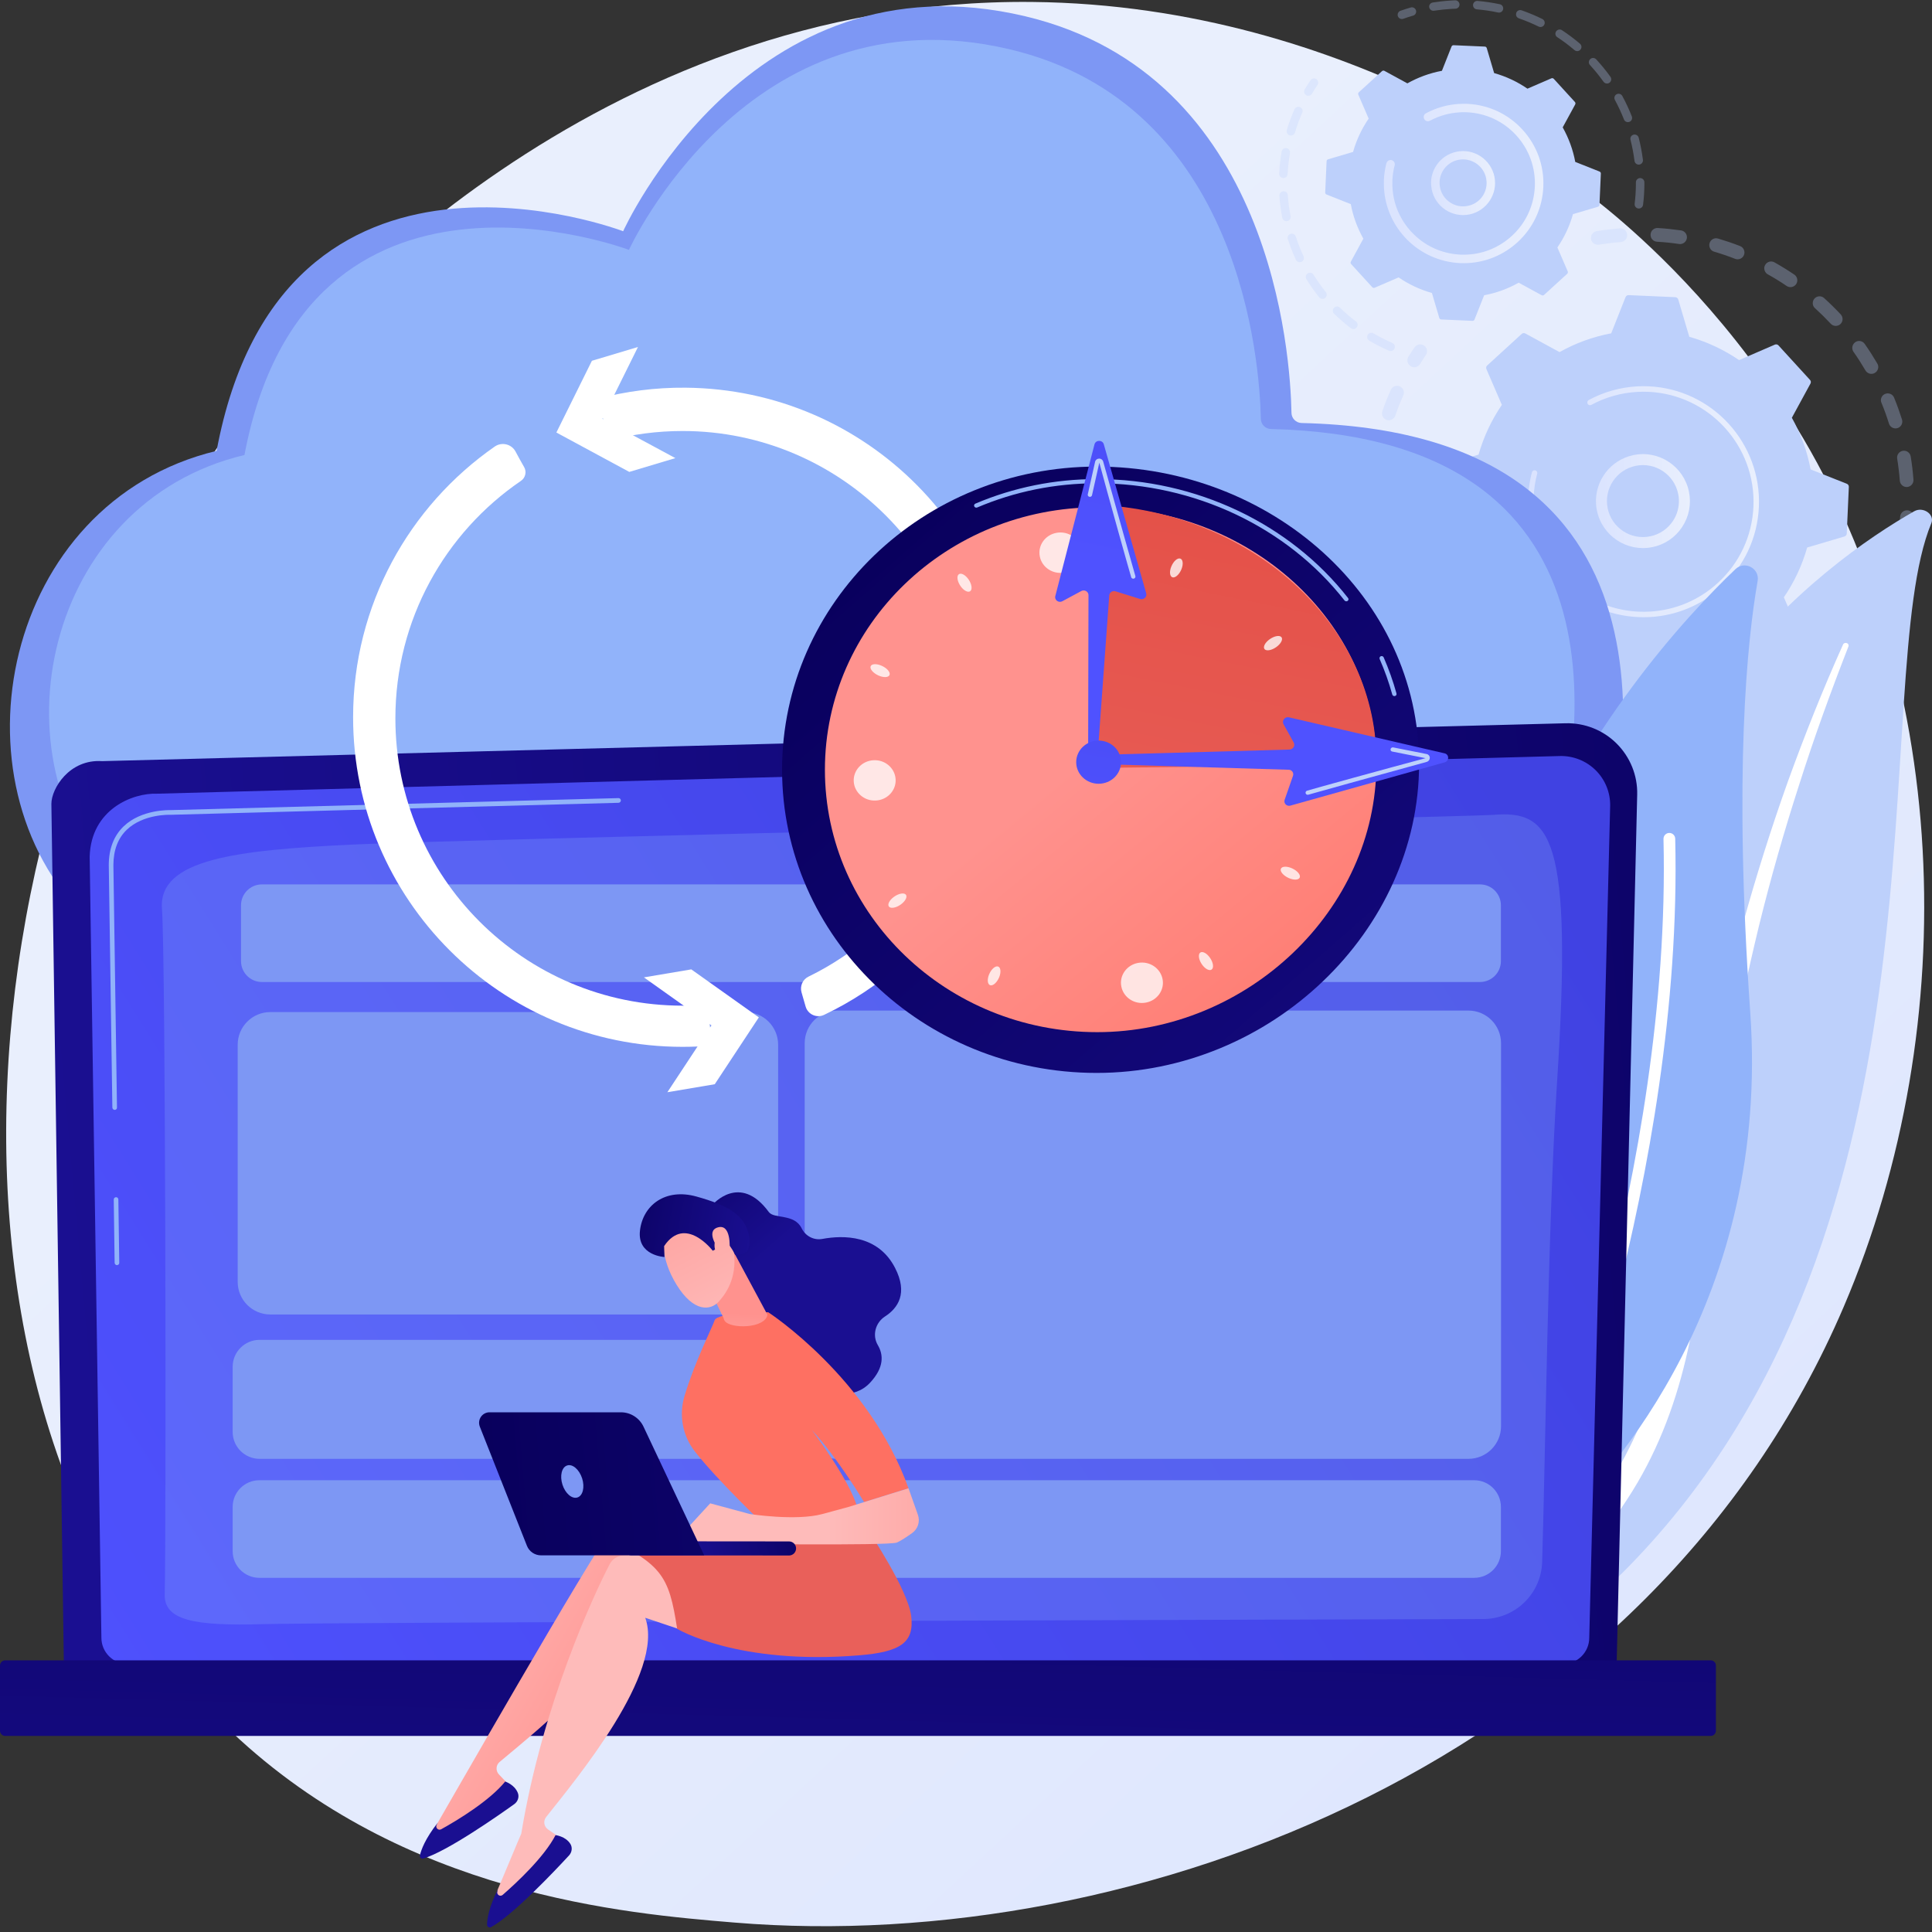 <svg width="363" height="363" viewBox="0 0 363 363" fill="none" xmlns="http://www.w3.org/2000/svg">
<rect x="0" y="0" width="363" height="363" fill="#333333" stroke="none"/>
<path d="M346.426 245.497C309.917 330.827 213.545 367.478 138.039 361.231C117.419 359.521 75.947 356.086 43.559 325.461C-18.637 266.635 -9.059 143.695 50.48 71.299C58.152 61.98 111.224 -0.475 193.936 0.368C254.486 0.977 296.996 35.192 302.167 39.443C308.699 44.821 323.098 57.613 336.071 77.909C366.566 125.602 369.236 192.166 346.426 245.497Z" fill="url(#paint0_linear_1751_79521)"/>
<g opacity="0.3">
<path d="M298.928 44.757C298.889 44.109 299.356 43.526 300.004 43.422C301.442 43.189 302.907 43.02 304.358 42.904C305.071 42.852 305.68 43.383 305.732 44.096C305.732 44.109 305.732 44.109 305.732 44.122C305.771 44.822 305.24 45.418 304.54 45.483C303.153 45.587 301.766 45.755 300.405 45.975C299.706 46.092 299.045 45.612 298.928 44.913C298.928 44.848 298.928 44.796 298.928 44.757ZM310.126 44.2C310.126 44.148 310.126 44.096 310.126 44.044C310.165 43.331 310.774 42.8 311.486 42.839C312.938 42.93 314.415 43.085 315.854 43.292C316.554 43.396 317.046 44.044 316.943 44.757C316.839 45.457 316.178 45.949 315.478 45.846C314.117 45.638 312.718 45.496 311.331 45.418C310.67 45.379 310.152 44.848 310.126 44.2ZM321.155 46.131C321.142 45.988 321.168 45.846 321.207 45.69C321.401 45.003 322.127 44.614 322.801 44.822C324.2 45.237 325.6 45.703 326.948 46.234C327.609 46.494 327.933 47.245 327.674 47.906C327.415 48.567 326.663 48.891 326.002 48.632C324.719 48.127 323.384 47.673 322.062 47.284C321.544 47.142 321.194 46.662 321.155 46.131ZM331.484 50.485C331.471 50.252 331.523 50.006 331.653 49.786C332.002 49.163 332.78 48.943 333.402 49.293C334.672 50.006 335.929 50.783 337.135 51.6C337.718 52.002 337.873 52.805 337.472 53.389C337.07 53.972 336.266 54.127 335.683 53.725C334.543 52.948 333.35 52.209 332.132 51.535C331.743 51.315 331.51 50.913 331.484 50.485ZM340.595 57.03C340.582 56.693 340.686 56.356 340.919 56.097C341.399 55.566 342.215 55.527 342.733 56.007C343.809 56.978 344.859 58.015 345.857 59.078C346.336 59.596 346.311 60.413 345.792 60.892C345.274 61.372 344.457 61.346 343.978 60.828C343.032 59.817 342.034 58.832 341.01 57.899C340.751 57.678 340.608 57.367 340.595 57.03ZM348.021 65.428C347.995 65.001 348.19 64.573 348.566 64.301C349.149 63.886 349.952 64.029 350.354 64.612C351.196 65.804 351.987 67.049 352.726 68.306C353.089 68.915 352.881 69.705 352.259 70.068C351.65 70.431 350.86 70.224 350.497 69.602C349.797 68.409 349.045 67.23 348.242 66.09C348.112 65.895 348.034 65.662 348.021 65.428ZM353.724 112.331C353.711 112.15 353.737 111.969 353.814 111.8C354.32 110.517 354.761 109.182 355.149 107.847C355.344 107.16 356.057 106.772 356.743 106.979C357.43 107.173 357.819 107.886 357.612 108.573C357.197 109.973 356.73 111.372 356.199 112.733C355.94 113.394 355.201 113.718 354.54 113.472C354.061 113.278 353.75 112.824 353.724 112.331ZM353.4 75.265C353.374 74.734 353.672 74.216 354.203 74.008C354.864 73.736 355.616 74.06 355.875 74.708C356.432 76.056 356.925 77.443 357.366 78.829C357.573 79.503 357.197 80.229 356.523 80.436C355.849 80.644 355.123 80.268 354.916 79.594C354.501 78.272 354.035 76.95 353.503 75.68C353.439 75.537 353.4 75.395 353.4 75.265ZM356.575 101.497C356.575 101.406 356.575 101.328 356.588 101.238C356.782 99.864 356.925 98.477 357.016 97.09C357.054 96.377 357.664 95.846 358.376 95.885C359.089 95.924 359.634 96.533 359.582 97.246C359.491 98.697 359.348 100.175 359.141 101.613C359.037 102.313 358.389 102.806 357.677 102.702C357.067 102.611 356.614 102.093 356.575 101.497ZM356.445 86.035C356.406 85.387 356.873 84.804 357.521 84.7C358.221 84.584 358.882 85.063 358.999 85.763C359.232 87.202 359.413 88.666 359.517 90.118C359.517 90.131 359.517 90.131 359.517 90.144C359.556 90.844 359.024 91.44 358.338 91.504C357.625 91.556 357.016 91.025 356.951 90.325C356.847 88.938 356.679 87.552 356.458 86.191C356.445 86.139 356.445 86.087 356.445 86.035Z" fill="#BDD0FB"/>
<path d="M349.707 120.432C349.694 120.173 349.759 119.913 349.901 119.693C350.251 119.123 350.588 118.553 350.912 117.969C351.262 117.347 352.04 117.127 352.662 117.477C353.284 117.827 353.504 118.604 353.154 119.226C352.817 119.836 352.454 120.445 352.091 121.041C351.716 121.65 350.925 121.831 350.316 121.469C349.953 121.222 349.733 120.834 349.707 120.432Z" fill="#BDD0FB"/>
</g>
<g opacity="0.3">
<path d="M317.747 143.164C317.708 142.542 318.135 141.971 318.757 141.842C319.406 141.699 320.066 141.544 320.702 141.375C321.388 141.194 322.088 141.608 322.27 142.295C322.451 142.982 322.036 143.682 321.35 143.864C320.676 144.045 319.976 144.213 319.302 144.356C318.602 144.512 317.928 144.071 317.773 143.371C317.76 143.306 317.747 143.241 317.747 143.164Z" fill="#BDD0FB"/>
<path d="M256.975 97.09C256.936 96.494 256.923 95.911 256.91 95.315C256.897 94.602 257.455 94.019 258.168 93.993C258.88 93.967 259.464 94.537 259.489 95.25C259.515 96.624 259.606 97.997 259.749 99.345C259.826 100.058 259.308 100.68 258.608 100.758C257.895 100.836 257.273 100.317 257.195 99.618C257.092 98.775 257.014 97.933 256.975 97.09ZM257.208 88.511C257.208 88.433 257.208 88.368 257.208 88.29C257.364 86.865 257.597 85.426 257.869 84.026C258.012 83.326 258.686 82.873 259.386 83.016C260.086 83.158 260.539 83.832 260.397 84.532C260.124 85.867 259.917 87.228 259.762 88.588C259.684 89.288 259.049 89.807 258.336 89.716C257.714 89.651 257.247 89.133 257.208 88.511ZM258.349 106.279C258.31 105.67 258.712 105.113 259.321 104.957C260.008 104.789 260.708 105.203 260.876 105.903C261.2 107.225 261.589 108.547 262.03 109.843C262.263 110.517 261.9 111.243 261.226 111.476C260.552 111.709 259.826 111.346 259.593 110.672C259.127 109.312 258.725 107.925 258.375 106.525C258.362 106.435 258.362 106.357 258.349 106.279ZM259.658 77.754C259.645 77.585 259.671 77.43 259.723 77.261C260.189 75.9 260.734 74.552 261.317 73.243C261.602 72.596 262.367 72.297 263.015 72.596C263.663 72.881 263.961 73.645 263.663 74.293C263.105 75.537 262.6 76.82 262.159 78.103C261.926 78.778 261.187 79.127 260.526 78.894C260.008 78.726 259.684 78.259 259.658 77.754ZM262.172 116.621C262.146 116.129 262.405 115.636 262.885 115.403C263.52 115.079 264.298 115.338 264.609 115.973C265.218 117.191 265.892 118.397 266.592 119.563C266.967 120.172 266.773 120.963 266.164 121.326C265.555 121.702 264.764 121.507 264.401 120.898C263.65 119.667 262.95 118.397 262.302 117.127C262.224 116.958 262.172 116.79 262.172 116.621ZM268.16 125.875C268.134 125.473 268.302 125.071 268.626 124.799C269.171 124.345 269.987 124.436 270.441 124.981C271.309 126.03 272.216 127.067 273.162 128.052C273.655 128.558 273.642 129.374 273.137 129.867C272.631 130.359 271.815 130.346 271.322 129.841C270.324 128.804 269.365 127.728 268.458 126.614C268.263 126.393 268.173 126.134 268.16 125.875ZM276.027 133.612C276.014 133.314 276.104 133.003 276.299 132.744C276.739 132.186 277.543 132.083 278.1 132.523C279.176 133.366 280.291 134.169 281.431 134.921C282.027 135.31 282.183 136.113 281.794 136.71C281.405 137.306 280.602 137.461 280.005 137.072C278.813 136.282 277.634 135.439 276.506 134.545C276.208 134.312 276.053 133.962 276.027 133.612ZM285.397 139.431C285.384 139.224 285.423 139.003 285.526 138.809C285.838 138.174 286.602 137.902 287.237 138.2C288.468 138.783 289.739 139.327 291.009 139.807C291.67 140.053 292.007 140.805 291.76 141.466C291.514 142.127 290.762 142.464 290.101 142.218C288.767 141.712 287.419 141.142 286.136 140.52C285.682 140.312 285.423 139.885 285.397 139.431ZM295.817 143.073C295.804 142.956 295.817 142.84 295.843 142.71C295.998 142.023 296.685 141.583 297.385 141.738C298.707 142.036 300.068 142.295 301.416 142.477C302.116 142.58 302.608 143.228 302.504 143.928C302.401 144.628 301.753 145.121 301.053 145.017C299.627 144.823 298.202 144.55 296.802 144.239C296.245 144.123 295.843 143.63 295.817 143.073ZM306.768 144.33C306.768 144.304 306.768 144.278 306.768 144.252C306.768 143.54 307.351 142.969 308.064 142.969C309.062 142.969 310.086 142.943 311.084 142.892C311.447 142.866 311.81 142.853 312.173 142.814C312.885 142.762 313.495 143.293 313.559 143.993C313.624 144.706 313.08 145.315 312.38 145.38C312.004 145.406 311.628 145.432 311.239 145.458C310.19 145.522 309.114 145.548 308.064 145.535C307.364 145.535 306.807 145.004 306.768 144.33Z" fill="#BDD0FB"/>
<path d="M264.427 67.775C264.414 67.516 264.479 67.256 264.622 67.023C264.985 66.427 265.373 65.831 265.775 65.26C266.177 64.677 266.981 64.522 267.564 64.923C268.147 65.325 268.303 66.129 267.901 66.712C267.525 67.269 267.162 67.826 266.812 68.397C266.436 69.006 265.646 69.187 265.037 68.811C264.661 68.565 264.453 68.176 264.427 67.775Z" fill="#BDD0FB"/>
</g>
<path d="M279.423 68.669C279.229 68.837 279.177 69.123 279.281 69.356L282.184 76.069C280.253 78.894 278.762 82.044 277.803 85.426L270.792 87.5C270.546 87.578 270.377 87.798 270.364 88.044L269.975 96.818C269.962 97.078 270.118 97.311 270.351 97.402L277.155 100.097C277.803 103.558 279.009 106.824 280.68 109.805L277.181 116.233C277.065 116.453 277.09 116.738 277.272 116.92L283.195 123.4C283.363 123.594 283.648 123.646 283.882 123.542L290.595 120.639C293.42 122.57 296.57 124.061 299.952 125.02L302.026 132.031C302.104 132.277 302.324 132.446 302.57 132.459L311.344 132.848C311.603 132.861 311.837 132.705 311.927 132.472L314.623 125.668C318.084 125.02 321.35 123.814 324.33 122.143L330.759 125.642C330.979 125.759 331.264 125.733 331.446 125.551L337.926 119.628C338.12 119.46 338.172 119.175 338.068 118.941L335.165 112.228C337.096 109.403 338.587 106.253 339.546 102.871L346.557 100.797C346.803 100.719 346.972 100.499 346.985 100.253L347.374 91.479C347.387 91.22 347.231 90.986 346.998 90.896L340.194 88.2C339.546 84.74 338.34 81.474 336.668 78.493L340.168 72.064C340.284 71.844 340.258 71.559 340.077 71.378L334.154 64.897C333.986 64.703 333.701 64.651 333.467 64.755L326.754 67.658C323.929 65.727 320.779 64.237 317.397 63.277L315.323 56.266C315.245 56.02 315.025 55.851 314.779 55.838L306.005 55.45C305.745 55.437 305.512 55.592 305.421 55.825L302.726 62.629C299.265 63.277 295.999 64.483 293.019 66.155L286.59 62.655C286.37 62.539 286.085 62.565 285.903 62.746L279.423 68.669Z" fill="#BDD0FB"/>
<path d="M299.874 94.641C299.628 90.351 302.569 86.398 306.911 85.504C311.68 84.519 316.346 87.604 317.331 92.373C317.811 94.68 317.357 97.039 316.061 99.009C314.765 100.979 312.782 102.326 310.462 102.793C305.693 103.778 301.027 100.693 300.042 95.924C299.952 95.496 299.887 95.069 299.874 94.641ZM315.439 93.786C315.426 93.449 315.374 93.125 315.309 92.788C314.558 89.133 310.981 86.774 307.326 87.526C303.671 88.278 301.312 91.855 302.064 95.509C302.816 99.164 306.393 101.523 310.047 100.771C311.823 100.408 313.339 99.371 314.337 97.868C315.141 96.65 315.517 95.224 315.439 93.786Z" fill="url(#paint1_linear_1751_79521)"/>
<path d="M287.148 95.548C287.109 94.809 287.096 94.071 287.135 93.319C287.148 93.086 287.161 92.852 287.174 92.619C287.264 91.466 287.446 90.312 287.718 89.185C287.718 89.172 287.731 89.159 287.731 89.133C287.744 89.094 287.757 89.042 287.77 89.003C287.796 88.912 287.809 88.835 287.835 88.744C287.886 88.524 288.081 88.368 288.301 88.355C288.353 88.355 288.405 88.355 288.457 88.368C288.729 88.446 288.897 88.718 288.82 88.99C288.444 90.403 288.223 91.867 288.159 93.345C287.835 100.667 291.373 107.277 296.959 111.204C300.069 113.394 303.815 114.742 307.884 114.923C308.597 114.949 309.31 114.949 310.01 114.911C314.74 114.638 319.211 112.772 322.749 109.532C326.819 105.812 329.204 100.719 329.45 95.198C329.955 83.806 321.103 74.138 309.724 73.619C309.025 73.594 308.325 73.594 307.625 73.632C304.605 73.801 301.65 74.63 298.993 76.069C298.929 76.108 298.851 76.121 298.773 76.134C298.579 76.147 298.384 76.043 298.294 75.862C298.164 75.615 298.255 75.304 298.501 75.162C301.3 73.645 304.398 72.777 307.56 72.596C308.286 72.557 309.025 72.544 309.763 72.583C321.713 73.114 331.005 83.275 330.474 95.237C330.214 101.03 327.713 106.37 323.436 110.284C319.717 113.692 315.025 115.649 310.061 115.934C309.323 115.973 308.571 115.986 307.832 115.947C302.039 115.688 296.699 113.187 292.785 108.91C289.403 105.203 287.433 100.512 287.148 95.548Z" fill="url(#paint2_linear_1751_79521)"/>
<g opacity="0.3">
<path d="M262.6 2.818C262.587 2.481 262.782 2.144 263.132 2.027C263.767 1.807 264.415 1.587 265.063 1.405C265.49 1.289 265.918 1.522 266.048 1.95C266.177 2.377 265.931 2.818 265.503 2.935C264.881 3.116 264.259 3.311 263.663 3.531C263.248 3.673 262.795 3.466 262.652 3.051C262.613 2.974 262.6 2.896 262.6 2.818Z" fill="#BDD0FB"/>
<path d="M268.523 1.302C268.497 0.9 268.782 0.537 269.197 0.472C270.351 0.291 271.517 0.161 272.67 0.096C272.917 0.083 273.163 0.07 273.409 0.057C273.85 0.045 274.2 0.407 274.226 0.822C274.239 1.263 273.902 1.626 273.461 1.639C273.228 1.652 272.994 1.652 272.761 1.665C271.66 1.729 270.545 1.846 269.443 2.014C269.016 2.079 268.601 1.794 268.536 1.353C268.523 1.366 268.523 1.328 268.523 1.302ZM276.766 1.017C276.766 0.978 276.766 0.939 276.766 0.9C276.805 0.459 277.194 0.135 277.621 0.174C279.021 0.291 280.434 0.511 281.807 0.796C282.235 0.887 282.507 1.315 282.416 1.742C282.326 2.17 281.898 2.442 281.47 2.351C280.161 2.066 278.814 1.872 277.479 1.755C277.09 1.729 276.792 1.405 276.766 1.017ZM284.84 2.74C284.84 2.637 284.853 2.533 284.879 2.429C285.021 2.014 285.475 1.794 285.89 1.937C287.212 2.403 288.534 2.948 289.791 3.57C290.18 3.764 290.348 4.244 290.154 4.632C289.959 5.021 289.48 5.19 289.091 4.995C287.886 4.399 286.629 3.881 285.371 3.44C285.06 3.336 284.853 3.051 284.84 2.74ZM292.24 6.382C292.227 6.214 292.279 6.045 292.37 5.903C292.616 5.54 293.109 5.436 293.471 5.669C294.651 6.447 295.791 7.302 296.854 8.209C297.191 8.495 297.23 9 296.945 9.324C296.66 9.661 296.154 9.7 295.83 9.415C294.806 8.546 293.731 7.73 292.603 6.991C292.383 6.862 292.253 6.628 292.24 6.382ZM298.526 11.735C298.513 11.501 298.604 11.268 298.785 11.1C299.109 10.802 299.615 10.827 299.913 11.151C300.859 12.188 301.766 13.29 302.583 14.43C302.842 14.793 302.751 15.286 302.401 15.545C302.038 15.804 301.546 15.713 301.286 15.363C300.509 14.275 299.654 13.225 298.746 12.227C298.604 12.085 298.539 11.916 298.526 11.735ZM303.321 18.448C303.308 18.15 303.451 17.852 303.736 17.709C304.125 17.502 304.604 17.644 304.812 18.033C305.486 19.265 306.082 20.561 306.6 21.869C306.756 22.284 306.561 22.738 306.147 22.893C305.732 23.049 305.278 22.854 305.123 22.44C304.63 21.195 304.06 19.964 303.425 18.785C303.36 18.668 303.334 18.552 303.321 18.448ZM306.328 26.12C306.302 25.745 306.548 25.408 306.924 25.304C307.352 25.2 307.78 25.447 307.896 25.874C308.246 27.235 308.505 28.635 308.687 30.034C308.739 30.475 308.428 30.864 308 30.929C307.559 30.98 307.17 30.669 307.106 30.242C306.937 28.907 306.678 27.572 306.354 26.276C306.341 26.224 306.328 26.172 306.328 26.12ZM307.132 38.433C307.132 38.381 307.132 38.342 307.132 38.29C307.274 37.137 307.352 35.957 307.365 34.791C307.365 34.609 307.365 34.441 307.365 34.259C307.365 33.819 307.715 33.469 308.155 33.456C308.596 33.456 308.959 33.806 308.959 34.246C308.959 34.428 308.959 34.622 308.959 34.804C308.946 36.035 308.868 37.266 308.713 38.471C308.661 38.912 308.259 39.223 307.831 39.171C307.443 39.132 307.145 38.808 307.132 38.433Z" fill="#BDD0FB"/>
</g>
<g opacity="0.3">
<path d="M240.387 36.774C240.361 36.347 240.685 35.971 241.125 35.932C241.566 35.906 241.942 36.23 241.968 36.671C242.058 37.993 242.227 39.315 242.486 40.611C242.564 41.038 242.292 41.453 241.851 41.544C241.423 41.621 241.009 41.349 240.918 40.909C240.659 39.548 240.477 38.161 240.387 36.774ZM240.348 32.705C240.348 32.679 240.348 32.653 240.348 32.614C240.412 31.227 240.568 29.841 240.801 28.48C240.879 28.052 241.281 27.754 241.721 27.832C242.149 27.91 242.447 28.324 242.369 28.752C242.149 30.048 241.994 31.383 241.929 32.705C241.903 33.145 241.527 33.482 241.099 33.456C240.698 33.431 240.374 33.107 240.348 32.705ZM241.929 44.745C241.903 44.395 242.123 44.058 242.473 43.941C242.888 43.812 243.341 44.032 243.471 44.447C243.873 45.704 244.365 46.948 244.923 48.14C245.104 48.542 244.936 49.009 244.534 49.19C244.132 49.372 243.665 49.203 243.484 48.801C242.901 47.544 242.395 46.248 241.968 44.926C241.942 44.874 241.929 44.81 241.929 44.745ZM241.734 24.708C241.734 24.618 241.734 24.527 241.773 24.436C242.175 23.114 242.655 21.792 243.225 20.535C243.406 20.133 243.873 19.952 244.275 20.133C244.676 20.315 244.858 20.781 244.676 21.183C244.145 22.389 243.678 23.646 243.303 24.903C243.173 25.317 242.732 25.564 242.318 25.434C241.968 25.317 241.747 25.032 241.734 24.708ZM245.337 52.093C245.324 51.808 245.454 51.536 245.713 51.367C246.089 51.134 246.582 51.251 246.802 51.627C247.502 52.741 248.266 53.83 249.096 54.867C249.368 55.204 249.316 55.709 248.979 55.981C248.642 56.254 248.137 56.202 247.865 55.865C246.996 54.789 246.193 53.648 245.454 52.469C245.389 52.352 245.35 52.223 245.337 52.093ZM250.418 58.418C250.405 58.197 250.483 57.99 250.638 57.822C250.949 57.511 251.442 57.498 251.766 57.809C252.712 58.729 253.723 59.61 254.772 60.401C255.122 60.673 255.187 61.165 254.915 61.515C254.643 61.865 254.15 61.93 253.8 61.658C252.699 60.816 251.649 59.908 250.651 58.936C250.508 58.807 250.431 58.612 250.418 58.418ZM256.872 63.356C256.859 63.2 256.898 63.045 256.976 62.915C257.196 62.539 257.688 62.41 258.064 62.63C259.205 63.304 260.397 63.9 261.602 64.431C262.004 64.6 262.186 65.079 262.017 65.481C261.849 65.883 261.369 66.064 260.967 65.896C259.697 65.352 258.453 64.716 257.261 64.004C257.027 63.848 256.885 63.602 256.872 63.356Z" fill="#BDD0FB"/>
<path d="M245.026 17.243C245.013 17.087 245.052 16.932 245.143 16.789C245.492 16.206 245.855 15.623 246.231 15.079C246.477 14.716 246.97 14.625 247.333 14.871C247.696 15.117 247.786 15.61 247.54 15.973C247.177 16.504 246.827 17.049 246.503 17.606C246.283 17.982 245.791 18.111 245.415 17.878C245.181 17.748 245.039 17.502 245.026 17.243Z" fill="#BDD0FB"/>
</g>
<path d="M255.316 17.334C255.186 17.45 255.147 17.632 255.212 17.787L257.156 22.284C255.86 24.177 254.862 26.276 254.227 28.544L249.536 29.931C249.367 29.983 249.251 30.125 249.251 30.294L248.991 36.165C248.978 36.333 249.082 36.489 249.251 36.553L253.8 38.355C254.227 40.675 255.044 42.852 256.158 44.848L253.813 49.151C253.735 49.306 253.748 49.488 253.864 49.617L257.83 53.959C257.947 54.089 258.128 54.128 258.284 54.063L262.781 52.119C264.673 53.415 266.773 54.413 269.041 55.048L270.427 59.739C270.479 59.908 270.622 60.024 270.79 60.024L276.661 60.284C276.83 60.297 276.985 60.193 277.05 60.024L278.852 55.475C281.171 55.048 283.349 54.231 285.345 53.117L289.647 55.462C289.803 55.54 289.984 55.527 290.114 55.411L294.456 51.445C294.585 51.328 294.624 51.147 294.559 50.991L292.615 46.494C293.911 44.602 294.909 42.502 295.544 40.234L300.236 38.847C300.404 38.796 300.521 38.653 300.521 38.485L300.78 32.614C300.793 32.445 300.69 32.29 300.521 32.225L295.972 30.423C295.544 28.104 294.728 25.926 293.613 23.93L295.959 19.628C296.037 19.472 296.024 19.291 295.907 19.161L291.941 14.819C291.825 14.69 291.643 14.651 291.488 14.716L286.991 16.66C285.098 15.364 282.999 14.366 280.731 13.731L279.344 9.039C279.292 8.871 279.15 8.754 278.981 8.754L273.11 8.495C272.942 8.482 272.786 8.585 272.721 8.754L270.92 13.303C268.6 13.731 266.423 14.547 264.427 15.662L260.124 13.316C259.969 13.238 259.787 13.251 259.658 13.368L255.316 17.334Z" fill="#BDD0FB"/>
<path d="M268.886 34.713C268.808 33.43 269.158 32.173 269.871 31.084C270.752 29.75 272.113 28.829 273.681 28.506C276.921 27.845 280.109 29.931 280.783 33.184C281.444 36.437 279.345 39.612 276.104 40.286C274.536 40.61 272.929 40.299 271.581 39.418C270.246 38.537 269.326 37.176 269.002 35.608C268.95 35.297 268.912 34.998 268.886 34.713ZM279.306 34.13C279.293 33.923 279.267 33.703 279.228 33.482C278.735 31.098 276.39 29.555 274.005 30.035C272.851 30.268 271.854 30.942 271.206 31.927C270.558 32.912 270.324 34.091 270.57 35.245C270.804 36.398 271.478 37.396 272.463 38.044C273.448 38.692 274.627 38.925 275.78 38.679C277.958 38.264 279.435 36.294 279.306 34.13Z" fill="url(#paint3_linear_1751_79521)"/>
<path d="M260.033 35.322C260.007 34.817 260.007 34.312 260.02 33.806C260.059 32.782 260.215 31.771 260.461 30.786C260.474 30.747 260.487 30.696 260.5 30.657C260.59 30.32 260.889 30.087 261.226 30.061C261.303 30.061 261.394 30.061 261.472 30.087C261.899 30.203 262.146 30.631 262.042 31.058C261.796 31.979 261.653 32.925 261.614 33.871C261.614 33.923 261.614 33.974 261.614 34.026C261.537 36.281 262.016 38.472 263.001 40.429C263.532 41.491 264.219 42.502 265.036 43.41C265.049 43.422 265.049 43.422 265.062 43.435C265.088 43.461 265.101 43.474 265.127 43.5C267.537 46.144 270.829 47.673 274.406 47.842C274.873 47.868 275.326 47.855 275.78 47.829C278.851 47.66 281.729 46.442 284.035 44.343C286.679 41.932 288.209 38.64 288.377 35.063C288.533 31.499 287.301 28.078 284.891 25.434C282.48 22.79 279.188 21.261 275.611 21.092C275.158 21.066 274.704 21.079 274.251 21.105C272.294 21.222 270.388 21.753 268.665 22.686C268.561 22.738 268.444 22.777 268.328 22.777C268.03 22.79 267.732 22.647 267.589 22.362C267.382 21.973 267.524 21.494 267.913 21.287C269.844 20.25 271.982 19.641 274.173 19.524C274.678 19.498 275.184 19.498 275.689 19.511C279.681 19.692 283.374 21.416 286.07 24.371C288.766 27.326 290.153 31.149 289.971 35.141C289.79 39.133 288.066 42.826 285.111 45.522C282.545 47.868 279.305 49.229 275.883 49.423C275.378 49.449 274.86 49.449 274.341 49.436C266.578 49.073 260.461 42.891 260.033 35.322Z" fill="url(#paint4_linear_1751_79521)"/>
<path d="M244.546 79.478C243.509 79.452 242.666 78.609 242.653 77.572C242.459 66.932 239.141 14.093 192.601 3.051C140.799 -9.248 117.082 43.448 117.082 43.448C117.082 43.448 52.981 18.863 40.695 84.713C0.505 94.369 -9.941 146.857 16.2 172.506C20.347 176.575 25.92 178.882 31.739 178.934L283.452 181.202C290.839 181.267 297.384 176.433 299.484 169.343C307.351 142.814 317.654 81.188 244.546 79.478Z" fill="#7D97F4"/>
<path d="M238.791 80.605C237.754 80.579 236.925 79.75 236.899 78.713C236.691 68.5 233.4 19.511 189.581 9.233C140.592 -2.249 118.171 46.948 118.171 46.948C118.171 46.948 57.556 23.995 45.931 85.491C8.294 94.421 -1.75 142.581 22.071 166.777C26.244 171.015 31.933 173.426 37.882 173.478L274.833 175.59C282.234 175.655 288.804 170.795 290.878 163.693C298.278 138.498 307.052 82.238 238.791 80.605Z" fill="#91B3FA"/>
<path d="M362.873 98.309C363.56 96.65 361.33 95.108 359.646 96.067C342.59 105.787 300.43 136.36 298.927 201.679C297.035 283.627 272.903 309.664 245.92 323.531C245.92 323.531 280.329 320.589 305.99 294.358C369.003 229.959 350.651 127.703 362.873 98.309Z" fill="#BDD0FB"/>
<path d="M347.308 121.443C343.952 130.049 340.802 138.719 338.029 147.48C335.204 156.228 332.676 165.067 330.486 173.971C328.335 182.887 326.378 191.843 324.861 200.876C323.293 209.896 322.192 218.994 321.103 228.118C319.962 237.242 318.874 246.431 316.696 255.516C314.532 264.575 311.085 273.518 305.823 281.553C304.514 283.562 303.153 285.545 301.663 287.437C300.211 289.355 298.669 291.222 297.088 293.049C293.886 296.704 290.4 300.164 286.616 303.378C279.034 309.78 270.273 315.133 260.916 319.345C259.931 319.786 258.687 319.436 258.129 318.555C257.585 317.686 257.909 316.636 258.855 316.183H258.868C261.11 315.107 263.339 314.006 265.491 312.813C266.579 312.23 267.629 311.621 268.705 311.012C269.742 310.377 270.817 309.768 271.828 309.107C275.937 306.502 279.825 303.65 283.428 300.54C290.672 294.371 296.841 287.178 301.883 279.505C304.358 275.643 306.484 271.613 308.246 267.44C309.996 263.266 311.383 258.951 312.471 254.557C314.662 245.757 315.828 236.672 317.033 227.561C318.265 218.45 319.561 209.313 321.31 200.241C322.166 195.705 323.112 191.195 324.161 186.698C324.667 184.443 325.224 182.213 325.781 179.971C326.365 177.742 326.948 175.5 327.557 173.284C330.032 164.38 332.806 155.567 335.916 146.858C339.066 138.162 342.487 129.543 346.297 121.08C346.401 120.834 346.725 120.73 347.01 120.834C347.257 120.925 347.399 121.197 347.308 121.443Z" fill="white"/>
<path d="M285.488 285.752C286.486 288.383 289.842 289.135 291.903 287.217C303.243 276.615 332.585 243.722 328.853 190.262C325.703 145.108 328.282 120.328 330.239 109.157C330.654 106.798 327.816 105.282 326.079 106.928C306.95 125.188 249.355 190.404 285.488 285.752Z" fill="#91B3FA"/>
<path d="M289.298 285.713C289.363 285.752 289.415 285.778 289.493 285.804C290.063 286.024 290.698 285.752 290.918 285.195C291.177 284.56 316.294 220.55 314.752 157.576C314.739 156.967 314.234 156.487 313.624 156.5C313.015 156.513 312.536 157.019 312.549 157.628C314.078 220.148 289.13 283.743 288.87 284.378C288.676 284.884 288.87 285.428 289.298 285.713Z" fill="white"/>
<path d="M303.747 312.709C303.747 315.573 301.401 317.906 298.55 317.906H17.197C14.333 317.906 12 315.573 12 312.709L9.654 151.031C9.654 148.167 13.024 142.594 19.193 143.009L294.156 135.893C297.746 135.803 301.22 137.176 303.76 139.717C306.3 142.257 307.7 145.717 307.609 149.307L303.747 312.709Z" fill="url(#paint5_linear_1751_79521)"/>
<path d="M298.602 307.719C298.602 310.428 296.386 312.644 293.677 312.644H23.976C21.267 312.644 19.051 310.428 19.051 307.719L16.848 160.945C17.107 152.106 24.857 148.944 29.549 149.125L293.068 142.049C295.595 141.984 298.032 142.956 299.82 144.732C301.609 146.507 302.594 148.957 302.529 151.471L298.602 307.719Z" fill="url(#paint6_linear_1751_79521)"/>
<path d="M21.98 237.708C21.747 237.708 21.552 237.514 21.54 237.281L21.371 225.383C21.371 225.137 21.566 224.942 21.799 224.942C22.045 224.93 22.239 225.137 22.239 225.37L22.408 237.268C22.421 237.501 22.227 237.695 21.98 237.708Z" fill="#91B3FA"/>
<path d="M21.552 208.535C21.319 208.535 21.124 208.34 21.111 208.107L20.438 162.513C20.451 159.454 21.397 157.018 23.237 155.255C26.594 152.041 31.829 152.21 32.05 152.21L116.2 149.955H116.213C116.447 149.955 116.641 150.136 116.654 150.382C116.654 150.629 116.472 150.823 116.226 150.836L32.05 153.091C31.817 153.078 26.931 152.935 23.833 155.89C22.161 157.484 21.319 159.714 21.306 162.526L21.98 208.107C21.993 208.34 21.798 208.535 21.552 208.535Z" fill="#91B3FA"/>
<path opacity="0.24" d="M30.949 299.58C31.234 287.449 31.13 180.022 30.431 170.743C29.731 161.463 44.181 159.727 66.369 158.677C88.557 157.627 275.728 153.493 280.549 153.104C291.384 152.223 295.57 156.785 292.537 203.571C290.84 229.932 290.373 273.478 289.751 293.489C289.57 299.45 284.697 304.168 278.735 304.194C233.698 304.324 61.056 304.816 49.573 305.153C36.34 305.555 30.832 304.388 30.949 299.58Z" fill="#91B3FA"/>
<path d="M321.426 326.161H0.972C0.441 326.161 0 325.721 0 325.189V312.929C0 312.398 0.441 311.957 0.972 311.957H321.426C321.957 311.957 322.398 312.398 322.398 312.929V325.189C322.398 325.721 321.957 326.161 321.426 326.161Z" fill="url(#paint7_linear_1751_79521)"/>
<path d="M49.21 184.507H278.074C280.238 184.507 282.001 182.757 282.001 180.58V170.095C282.001 167.931 280.251 166.168 278.074 166.168H49.21C47.046 166.168 45.283 167.918 45.283 170.095V180.58C45.283 182.744 47.033 184.507 49.21 184.507Z" fill="#7D97F4"/>
<path d="M48.73 296.456H276.985C279.759 296.456 282.001 294.214 282.001 291.441V283.133C282.001 280.36 279.759 278.118 276.985 278.118H48.73C45.957 278.118 43.715 280.36 43.715 283.133V291.441C43.715 294.214 45.957 296.456 48.73 296.456Z" fill="#7D97F4"/>
<path d="M48.769 274.1H141.137C143.923 274.1 146.191 271.832 146.191 269.046V256.799C146.191 254.012 143.923 251.744 141.137 251.744H48.769C45.983 251.744 43.715 254.012 43.715 256.799V269.046C43.715 271.832 45.983 274.1 48.769 274.1Z" fill="#7D97F4"/>
<path d="M50.79 246.975H140.073C143.456 246.975 146.203 244.227 146.203 240.845V196.287C146.203 192.905 143.456 190.157 140.073 190.157H50.79C47.408 190.157 44.66 192.905 44.66 196.287V240.845C44.66 244.227 47.395 246.975 50.79 246.975Z" fill="#7D97F4"/>
<path d="M157.324 274.1H275.896C279.279 274.1 282.026 271.353 282.026 267.97V196.002C282.026 192.62 279.279 189.872 275.896 189.872H157.324C153.941 189.872 151.193 192.62 151.193 196.002V267.97C151.193 271.353 153.941 274.1 157.324 274.1Z" fill="#7D97F4"/>
<path d="M126.893 86.074L113.182 78.687L119.869 65.195L111.212 67.787L104.537 81.266L118.236 88.666L126.893 86.074Z" fill="white"/>
<path d="M120.984 183.638L133.672 192.658L125.391 205.217L134.294 203.713L142.576 191.155L129.888 182.135L120.984 183.638Z" fill="white"/>
<path d="M133.102 188.732C131.508 188.874 129.901 188.952 128.268 188.952C98.459 188.952 74.288 164.781 74.288 134.973C74.288 116.427 83.633 100.071 97.876 90.351C98.718 89.781 98.99 88.653 98.485 87.772C97.928 86.8 97.383 85.828 96.865 84.843C96.113 83.43 94.286 82.99 92.964 83.897C76.88 95.081 66.344 113.692 66.344 134.765C66.344 168.967 94.066 196.689 128.268 196.689C130.237 196.689 132.169 196.599 134.087 196.417C133.413 193.877 133.154 191.311 133.102 188.732Z" fill="white"/>
<path d="M128.813 72.842C123.149 72.79 117.654 73.516 112.418 74.89C112.548 75.823 112.561 76.795 112.975 77.624C113.533 79.322 114.038 81.033 114.518 82.743C118.911 81.59 123.512 80.981 128.268 80.981C158.025 80.981 182.299 105.307 182.247 135.064C182.209 156.344 169.845 174.748 151.908 183.496C150.806 184.027 150.262 185.285 150.599 186.451C150.858 187.332 151.104 188.227 151.363 189.108C151.791 190.598 153.45 191.35 154.85 190.676C175.741 180.723 190.179 159.429 190.179 134.74C190.192 100.706 162.872 73.14 128.813 72.842Z" fill="white"/>
<path d="M146.943 144.628C146.943 176.083 173.408 201.589 206.055 201.589C238.701 201.589 266.631 174.968 266.631 143.514C266.631 112.06 238.701 87.668 206.055 87.668C173.408 87.668 146.943 113.174 146.943 144.628Z" fill="url(#paint8_linear_1751_79521)"/>
<path d="M261.992 130.787C262.031 130.787 262.057 130.787 262.096 130.774C262.316 130.722 262.446 130.502 262.381 130.294C261.746 127.987 260.93 125.706 259.971 123.503C259.88 123.309 259.647 123.218 259.439 123.296C259.232 123.387 259.141 123.607 259.219 123.814C260.165 125.979 260.969 128.234 261.591 130.489C261.643 130.67 261.811 130.787 261.992 130.787Z" fill="#91B3FA"/>
<path d="M252.958 112.98C253.049 112.98 253.126 112.954 253.204 112.902C253.386 112.773 253.425 112.526 253.282 112.358C242.331 98.361 224.692 90.015 206.094 90.015C198.149 90.015 190.464 91.57 183.258 94.629C183.051 94.719 182.96 94.953 183.051 95.147C183.141 95.341 183.388 95.432 183.595 95.354C190.697 92.335 198.266 90.805 206.094 90.805C224.433 90.805 241.838 99.048 252.634 112.838C252.712 112.928 252.828 112.98 252.958 112.98Z" fill="#91B3FA"/>
<path d="M154.992 144.628C154.992 171.858 177.906 193.929 206.159 193.929C234.412 193.929 258.596 170.886 258.596 143.656C258.596 116.427 234.425 95.315 206.159 95.315C177.893 95.315 154.992 117.399 154.992 144.628Z" fill="url(#paint9_linear_1751_79521)"/>
<path opacity="0.78" d="M160.409 146.845C160.539 148.931 162.405 150.538 164.57 150.409C166.747 150.292 168.406 148.49 168.276 146.404C168.147 144.317 166.28 142.71 164.116 142.84C161.939 142.956 160.28 144.758 160.409 146.845Z" fill="white"/>
<path opacity="0.78" d="M213.843 180.917C211.705 181.293 210.279 183.276 210.681 185.337C211.07 187.398 213.118 188.771 215.269 188.382C217.407 188.007 218.833 186.024 218.431 183.963C218.03 181.902 215.982 180.529 213.843 180.917Z" fill="white"/>
<path opacity="0.78" d="M198.525 100.11C196.387 100.486 194.961 102.469 195.363 104.53C195.752 106.59 197.799 107.964 199.951 107.575C202.089 107.2 203.515 105.217 203.113 103.156C202.711 101.095 200.663 99.722 198.525 100.11Z" fill="white"/>
<path opacity="0.78" d="M185.837 183.081C185.436 184.053 185.539 184.96 186.058 185.116C186.576 185.271 187.328 184.597 187.73 183.625C188.131 182.653 188.028 181.746 187.509 181.591C186.991 181.435 186.239 182.109 185.837 183.081Z" fill="white"/>
<path opacity="0.78" d="M167.951 168.515C167.082 169.15 166.681 169.979 167.044 170.368C167.406 170.757 168.404 170.562 169.273 169.927C170.141 169.292 170.543 168.463 170.18 168.074C169.817 167.685 168.819 167.88 167.951 168.515Z" fill="white"/>
<path opacity="0.78" d="M165.709 125.11C164.724 124.657 163.778 124.695 163.583 125.188C163.389 125.68 164.037 126.445 165.009 126.899C165.994 127.352 166.94 127.313 167.134 126.821C167.329 126.328 166.694 125.564 165.709 125.11Z" fill="white"/>
<path opacity="0.78" d="M242.783 163.161C241.798 162.708 240.852 162.747 240.658 163.239C240.463 163.732 241.111 164.496 242.083 164.95C243.068 165.404 244.014 165.365 244.209 164.872C244.403 164.38 243.768 163.615 242.783 163.161Z" fill="white"/>
<path opacity="0.78" d="M181.999 108.897C181.403 108.016 180.574 107.575 180.146 107.899C179.718 108.223 179.848 109.195 180.444 110.077C181.04 110.958 181.87 111.398 182.297 111.074C182.725 110.75 182.596 109.778 181.999 108.897Z" fill="white"/>
<path opacity="0.78" d="M227.361 179.985C226.765 179.103 225.935 178.663 225.507 178.987C225.08 179.311 225.209 180.283 225.805 181.164C226.402 182.045 227.231 182.486 227.659 182.162C228.099 181.825 227.957 180.853 227.361 179.985Z" fill="white"/>
<path d="M204.215 94.771L205.666 144.292L258.583 143.657C259.179 117.996 235.267 95.328 204.215 94.771Z" fill="url(#paint10_linear_1751_79521)"/>
<path d="M207.181 141.816L242.278 140.831C242.952 140.818 243.392 140.092 243.068 139.509L241.163 136.075C240.787 135.414 241.422 134.597 242.187 134.779L271.425 141.544C272.319 141.751 272.319 142.995 271.412 143.242L242.446 151.368C241.759 151.562 241.137 150.927 241.37 150.266L242.939 145.769C243.133 145.212 242.731 144.641 242.148 144.628L207.143 143.579C206.65 143.566 206.274 143.177 206.3 142.697C206.3 142.205 206.702 141.829 207.181 141.816Z" fill="url(#paint11_linear_1751_79521)"/>
<path d="M268.212 143.087C268.472 142.957 268.64 142.685 268.64 142.387C268.64 142.024 268.394 141.739 268.044 141.674L261.771 140.43C261.551 140.391 261.33 140.52 261.279 140.741C261.227 140.961 261.356 141.168 261.577 141.207L267.849 142.451C261.253 144.201 245.856 148.452 245.558 148.569C245.351 148.646 245.247 148.88 245.325 149.087C245.402 149.282 245.636 149.385 245.843 149.307C246.297 149.152 258.077 145.899 268.057 143.151C268.109 143.138 268.16 143.112 268.212 143.087Z" fill="#BDD0FB"/>
<path d="M204.448 141.609L204.513 111.8C204.5 111.139 203.761 110.725 203.165 111.049L199.601 112.967C198.914 113.343 198.084 112.734 198.279 111.995L205.64 83.495C205.86 82.627 207.144 82.614 207.39 83.469L215.36 111.476C215.555 112.15 214.894 112.747 214.207 112.539L209.593 111.101C209.023 110.919 208.44 111.321 208.414 111.891L206.249 141.661C206.223 142.14 205.822 142.503 205.329 142.49C204.85 142.451 204.448 142.075 204.448 141.609Z" fill="url(#paint12_linear_1751_79521)"/>
<path d="M212.924 108.729C212.976 108.729 213.028 108.716 213.08 108.703C213.287 108.625 213.391 108.405 213.313 108.197C213.171 107.77 209.97 96.365 207.274 86.722C207.183 86.385 206.872 86.152 206.496 86.165C206.133 86.178 205.835 86.411 205.757 86.761L204.384 92.878C204.332 93.086 204.474 93.306 204.695 93.345C204.915 93.397 205.135 93.254 205.174 93.047L206.548 86.93C208.259 93.319 212.432 108.184 212.549 108.483C212.6 108.625 212.756 108.729 212.924 108.729Z" fill="#BDD0FB"/>
<path d="M206.417 147.26C208.743 147.26 210.629 145.443 210.629 143.203C210.629 140.963 208.743 139.146 206.417 139.146C204.091 139.146 202.205 140.963 202.205 143.203C202.205 145.443 204.091 147.26 206.417 147.26Z" fill="url(#paint13_linear_1751_79521)"/>
<path opacity="0.78" d="M220.078 106.435C219.676 107.407 219.779 108.314 220.298 108.47C220.816 108.625 221.568 107.951 221.97 106.979C222.372 106.007 222.268 105.1 221.749 104.945C221.218 104.789 220.479 105.463 220.078 106.435Z" fill="white"/>
<path opacity="0.78" d="M238.519 120.134C237.651 120.769 237.249 121.598 237.612 121.987C237.975 122.376 238.973 122.182 239.841 121.547C240.709 120.911 241.111 120.082 240.748 119.693C240.385 119.304 239.388 119.499 238.519 120.134Z" fill="white"/>
<path d="M82.167 342.609C82.219 342.583 111.276 291.701 115.202 286.919C115.863 286.115 116.887 285.7 117.924 285.83L126.037 286.802L135.563 307.409L119.687 298.155C121.255 309.016 100.868 325.164 93.87 331.048C93.157 331.644 93.105 332.72 93.74 333.394L96.527 336.323C91.939 340.963 86.651 343.957 80.689 345.33L82.167 342.609Z" fill="url(#paint14_linear_1751_79521)"/>
<path d="M94.92 334.729C94.92 334.729 96.696 335.299 97.305 336.893C97.59 337.658 97.279 338.513 96.618 338.98C93.689 341.08 84.008 347.871 79.537 349.193C79.174 349.296 78.824 348.972 78.902 348.596C79.135 347.56 79.874 345.486 82.258 342.453L82.038 342.881C81.766 343.425 82.362 343.996 82.893 343.697C85.9 342.039 91.991 338.345 94.92 334.729Z" fill="url(#paint15_linear_1751_79521)"/>
<path d="M93.483 355.089C93.535 355.063 97.889 344.553 97.941 344.527C101.933 320.187 111.692 299.347 114.569 293.865C115.049 292.945 115.969 292.336 117.006 292.245L125.145 291.545L138.649 309.806L121.231 303.961C124.963 314.278 108.27 334.223 102.607 341.403C102.037 342.129 102.192 343.192 102.957 343.723L106.288 346.017C102.736 351.499 98.162 355.491 92.602 358.044L93.483 355.089Z" fill="url(#paint16_linear_1751_79521)"/>
<path d="M104.381 344.798C104.381 344.798 106.247 345.006 107.155 346.431C107.595 347.118 107.466 348.025 106.908 348.622C104.459 351.278 96.359 359.884 92.251 362.087C91.913 362.269 91.512 362.009 91.512 361.634C91.525 360.571 91.836 358.394 93.559 354.933L93.443 355.4C93.287 355.996 93.987 356.437 94.454 356.022C97.033 353.78 102.243 348.933 104.381 344.798Z" fill="url(#paint17_linear_1751_79521)"/>
<path d="M163.234 287.709C163.234 287.709 170.596 298.661 171.205 303.65C171.814 308.64 169.17 310.377 161.459 311.012C138.532 312.904 127.231 306.035 127.231 306.035C125.663 296.03 124.548 293.49 111.445 288.046C111.445 288.046 128.021 289.368 131.352 288.072C134.683 286.776 163.234 287.709 163.234 287.709Z" fill="url(#paint18_linear_1751_79521)"/>
<path d="M133.879 226.355C133.879 226.355 139.011 220.29 144.454 227.729C145.439 229.077 149.237 227.962 150.623 230.787C151.336 232.239 152.892 233.068 154.486 232.783C158.464 232.044 164.97 231.993 168.172 238.226C170.621 242.983 168.729 245.769 166.279 247.35C164.478 248.517 163.843 250.889 164.932 252.729C165.981 254.504 166.176 256.902 163.48 259.792C157.441 266.259 145.491 255.684 145.491 255.684L136.004 233.263L133.879 226.355Z" fill="url(#paint19_linear_1751_79521)"/>
<path d="M143.327 286.257C143.327 286.257 134.76 278.093 130.535 272.688C128.254 269.759 127.542 265.923 128.591 262.359C130.522 255.866 133.944 249.14 134.255 248.103C134.735 246.496 144.351 246.56 144.351 246.56C144.351 246.56 163.273 258.834 170.699 279.635L162.353 282.227C162.353 282.227 157.415 273.945 152.529 268.67C152.529 268.67 160.979 279.829 161.264 284.391L143.327 286.257Z" fill="url(#paint20_linear_1751_79521)"/>
<path d="M126.998 289.472L133.439 282.46L140.878 284.469C140.878 284.469 149.549 285.817 154.513 284.469C159.476 283.121 159.476 283.121 159.476 283.121L170.7 279.635L172.462 284.611C172.916 285.882 172.462 287.281 171.361 288.059C170.389 288.746 169.248 289.51 168.522 289.821C167.045 290.469 134.489 290.029 134.489 290.029L126.998 289.472Z" fill="url(#paint21_linear_1751_79521)"/>
<path d="M137.741 235.013L144.196 247.027C143.768 249.645 137.158 249.723 136.147 248.155C136.044 247.999 135.979 247.805 135.94 247.623L132.078 239.601C131.909 238.823 134.061 236.179 134.76 235.803L137.327 234.443C138.325 233.898 134.203 233.859 137.741 235.013Z" fill="url(#paint22_linear_1751_79521)"/>
<path d="M124.665 232.188C124.665 232.188 123.939 236.244 127.127 241.403C130.315 246.561 133.491 246.327 135.111 244.487C136.731 242.647 138.662 239.575 137.78 234.43C136.899 229.298 125.766 227.017 124.665 232.188Z" fill="url(#paint23_linear_1751_79521)"/>
<path d="M133.918 235C133.918 235 128.747 228.209 124.781 234.131L124.846 236.179C124.846 236.179 119.688 235.933 120.245 231.19C120.803 226.433 125.015 223.193 130.847 224.813C136.679 226.433 140.1 228.286 140.748 232.343C141.409 236.4 138.104 235.739 138.104 235.739C138.104 235.739 136.834 232.939 135.318 232.758C133.789 232.563 134.346 234.779 134.346 234.779L133.918 235Z" fill="url(#paint24_linear_1751_79521)"/>
<path d="M135.097 234.819C135.097 234.819 132.427 231.346 134.851 230.62C137.287 229.894 137.197 234.028 137.041 235.558L135.097 234.819Z" fill="url(#paint25_linear_1751_79521)"/>
<path d="M148.316 292.258C148.291 292.258 148.278 292.258 148.252 292.258L118.625 292.232C117.886 292.232 117.303 291.636 117.303 290.911C117.303 290.172 117.899 289.576 118.625 289.589L148.252 289.615C148.99 289.615 149.574 290.211 149.574 290.936C149.574 291.636 149.016 292.22 148.316 292.258Z" fill="url(#paint26_linear_1751_79521)"/>
<path d="M91.979 265.353H116.655C118.47 265.353 120.128 266.403 120.906 268.049L132.311 292.232H101.66C100.481 292.232 99.431 291.52 99.003 290.431L90.152 268.049C89.646 266.753 90.592 265.353 91.979 265.353Z" fill="url(#paint27_linear_1751_79521)"/>
<path d="M109.373 277.756C109.904 279.414 109.515 281.034 108.491 281.358C107.467 281.682 106.21 280.607 105.679 278.948C105.148 277.289 105.536 275.669 106.56 275.345C107.571 275.008 108.828 276.097 109.373 277.756Z" fill="#7D97F4"/>
<defs>
<linearGradient id="paint0_linear_1751_79521" x1="383.453" y1="408.917" x2="117.763" y2="122.14" gradientUnits="userSpaceOnUse">
<stop stop-color="#DAE3FE"/>
<stop offset="1" stop-color="#E9EFFD"/>
</linearGradient>
<linearGradient id="paint1_linear_1751_79521" x1="299.854" y1="94.155" x2="317.508" y2="94.155" gradientUnits="userSpaceOnUse">
<stop stop-color="#DAE3FE"/>
<stop offset="1" stop-color="#E9EFFD"/>
</linearGradient>
<linearGradient id="paint2_linear_1751_79521" x1="287.117" y1="94.282" x2="330.518" y2="94.282" gradientUnits="userSpaceOnUse">
<stop stop-color="#DAE3FE"/>
<stop offset="1" stop-color="#E9EFFD"/>
</linearGradient>
<linearGradient id="paint3_linear_1751_79521" x1="268.88" y1="34.383" x2="280.905" y2="34.383" gradientUnits="userSpaceOnUse">
<stop stop-color="#DAE3FE"/>
<stop offset="1" stop-color="#E9EFFD"/>
</linearGradient>
<linearGradient id="paint4_linear_1751_79521" x1="260.013" y1="34.467" x2="289.956" y2="34.467" gradientUnits="userSpaceOnUse">
<stop stop-color="#DAE3FE"/>
<stop offset="1" stop-color="#E9EFFD"/>
</linearGradient>
<linearGradient id="paint5_linear_1751_79521" x1="412.406" y1="207.357" x2="11.814" y2="243.774" gradientUnits="userSpaceOnUse">
<stop stop-color="#09005D"/>
<stop offset="1" stop-color="#1A0F91"/>
</linearGradient>
<linearGradient id="paint6_linear_1751_79521" x1="1.05" y1="330.507" x2="287.311" y2="151.43" gradientUnits="userSpaceOnUse">
<stop stop-color="#4F52FF"/>
<stop offset="1" stop-color="#4042E2"/>
</linearGradient>
<linearGradient id="paint7_linear_1751_79521" x1="163.751" y1="227.198" x2="159.054" y2="396.292" gradientUnits="userSpaceOnUse">
<stop stop-color="#09005D"/>
<stop offset="1" stop-color="#1A0F91"/>
</linearGradient>
<linearGradient id="paint8_linear_1751_79521" x1="166.069" y1="98.224" x2="318.059" y2="271.469" gradientUnits="userSpaceOnUse">
<stop stop-color="#09005D"/>
<stop offset="1" stop-color="#1A0F91"/>
</linearGradient>
<linearGradient id="paint9_linear_1751_79521" x1="204.254" y1="141.56" x2="267.947" y2="218.472" gradientUnits="userSpaceOnUse">
<stop stop-color="#FF928E"/>
<stop offset="1" stop-color="#FE7062"/>
</linearGradient>
<linearGradient id="paint10_linear_1751_79521" x1="247.78" y1="38.035" x2="217.716" y2="187.047" gradientUnits="userSpaceOnUse">
<stop stop-color="#E1473D"/>
<stop offset="1" stop-color="#E9605A"/>
</linearGradient>
<linearGradient id="paint11_linear_1751_79521" x1="243.859" y1="117.373" x2="260.851" y2="25.875" gradientUnits="userSpaceOnUse">
<stop stop-color="#4F52FF"/>
<stop offset="1" stop-color="#4042E2"/>
</linearGradient>
<linearGradient id="paint12_linear_1751_79521" x1="207.883" y1="106.78" x2="232.718" y2="-14.783" gradientUnits="userSpaceOnUse">
<stop stop-color="#4F52FF"/>
<stop offset="1" stop-color="#4042E2"/>
</linearGradient>
<linearGradient id="paint13_linear_1751_79521" x1="204.017" y1="157.698" x2="215.78" y2="86.684" gradientUnits="userSpaceOnUse">
<stop stop-color="#4F52FF"/>
<stop offset="1" stop-color="#4042E2"/>
</linearGradient>
<linearGradient id="paint14_linear_1751_79521" x1="75.2" y1="299.978" x2="121.01" y2="326.126" gradientUnits="userSpaceOnUse">
<stop stop-color="#FEBBBA"/>
<stop offset="1" stop-color="#FF928E"/>
</linearGradient>
<linearGradient id="paint15_linear_1751_79521" x1="137.685" y1="763.239" x2="124.136" y2="648.297" gradientUnits="userSpaceOnUse">
<stop stop-color="#09005D"/>
<stop offset="1" stop-color="#1A0F91"/>
</linearGradient>
<linearGradient id="paint16_linear_1751_79521" x1="79.633" y1="306.499" x2="-77.106" y2="208.378" gradientUnits="userSpaceOnUse">
<stop stop-color="#FEBBBA"/>
<stop offset="1" stop-color="#FF928E"/>
</linearGradient>
<linearGradient id="paint17_linear_1751_79521" x1="513.76" y1="1599.75" x2="477.226" y2="1489.93" gradientUnits="userSpaceOnUse">
<stop stop-color="#09005D"/>
<stop offset="1" stop-color="#1A0F91"/>
</linearGradient>
<linearGradient id="paint18_linear_1751_79521" x1="1041.67" y1="2141.94" x2="1007.69" y2="2072.23" gradientUnits="userSpaceOnUse">
<stop stop-color="#E1473D"/>
<stop offset="1" stop-color="#E9605A"/>
</linearGradient>
<linearGradient id="paint19_linear_1751_79521" x1="126.029" y1="211.132" x2="145.947" y2="234.126" gradientUnits="userSpaceOnUse">
<stop stop-color="#09005D"/>
<stop offset="1" stop-color="#1A0F91"/>
</linearGradient>
<linearGradient id="paint20_linear_1751_79521" x1="273.473" y1="249.122" x2="234.265" y2="254.349" gradientUnits="userSpaceOnUse">
<stop stop-color="#FF928E"/>
<stop offset="1" stop-color="#FE7062"/>
</linearGradient>
<linearGradient id="paint21_linear_1751_79521" x1="155.436" y1="284.906" x2="201.07" y2="284.906" gradientUnits="userSpaceOnUse">
<stop stop-color="#FEBBBA"/>
<stop offset="1" stop-color="#FF928E"/>
</linearGradient>
<linearGradient id="paint22_linear_1751_79521" x1="136.862" y1="263.096" x2="137.917" y2="246.658" gradientUnits="userSpaceOnUse">
<stop stop-color="#FEBBBA"/>
<stop offset="1" stop-color="#FF928E"/>
</linearGradient>
<linearGradient id="paint23_linear_1751_79521" x1="138.416" y1="249.188" x2="118.559" y2="211.187" gradientUnits="userSpaceOnUse">
<stop stop-color="#FEBBBA"/>
<stop offset="1" stop-color="#FF928E"/>
</linearGradient>
<linearGradient id="paint24_linear_1751_79521" x1="113.606" y1="227.636" x2="141.411" y2="233.215" gradientUnits="userSpaceOnUse">
<stop stop-color="#09005D"/>
<stop offset="1" stop-color="#1A0F91"/>
</linearGradient>
<linearGradient id="paint25_linear_1751_79521" x1="142.96" y1="246.813" x2="123.104" y2="208.812" gradientUnits="userSpaceOnUse">
<stop stop-color="#FEBBBA"/>
<stop offset="1" stop-color="#FF928E"/>
</linearGradient>
<linearGradient id="paint26_linear_1751_79521" x1="153.343" y1="284.38" x2="129.822" y2="292.094" gradientUnits="userSpaceOnUse">
<stop stop-color="#09005D"/>
<stop offset="1" stop-color="#1A0F91"/>
</linearGradient>
<linearGradient id="paint27_linear_1751_79521" x1="91.385" y1="280.537" x2="306.091" y2="262.473" gradientUnits="userSpaceOnUse">
<stop stop-color="#09005D"/>
<stop offset="1" stop-color="#1A0F91"/>
</linearGradient>
</defs>
</svg>
